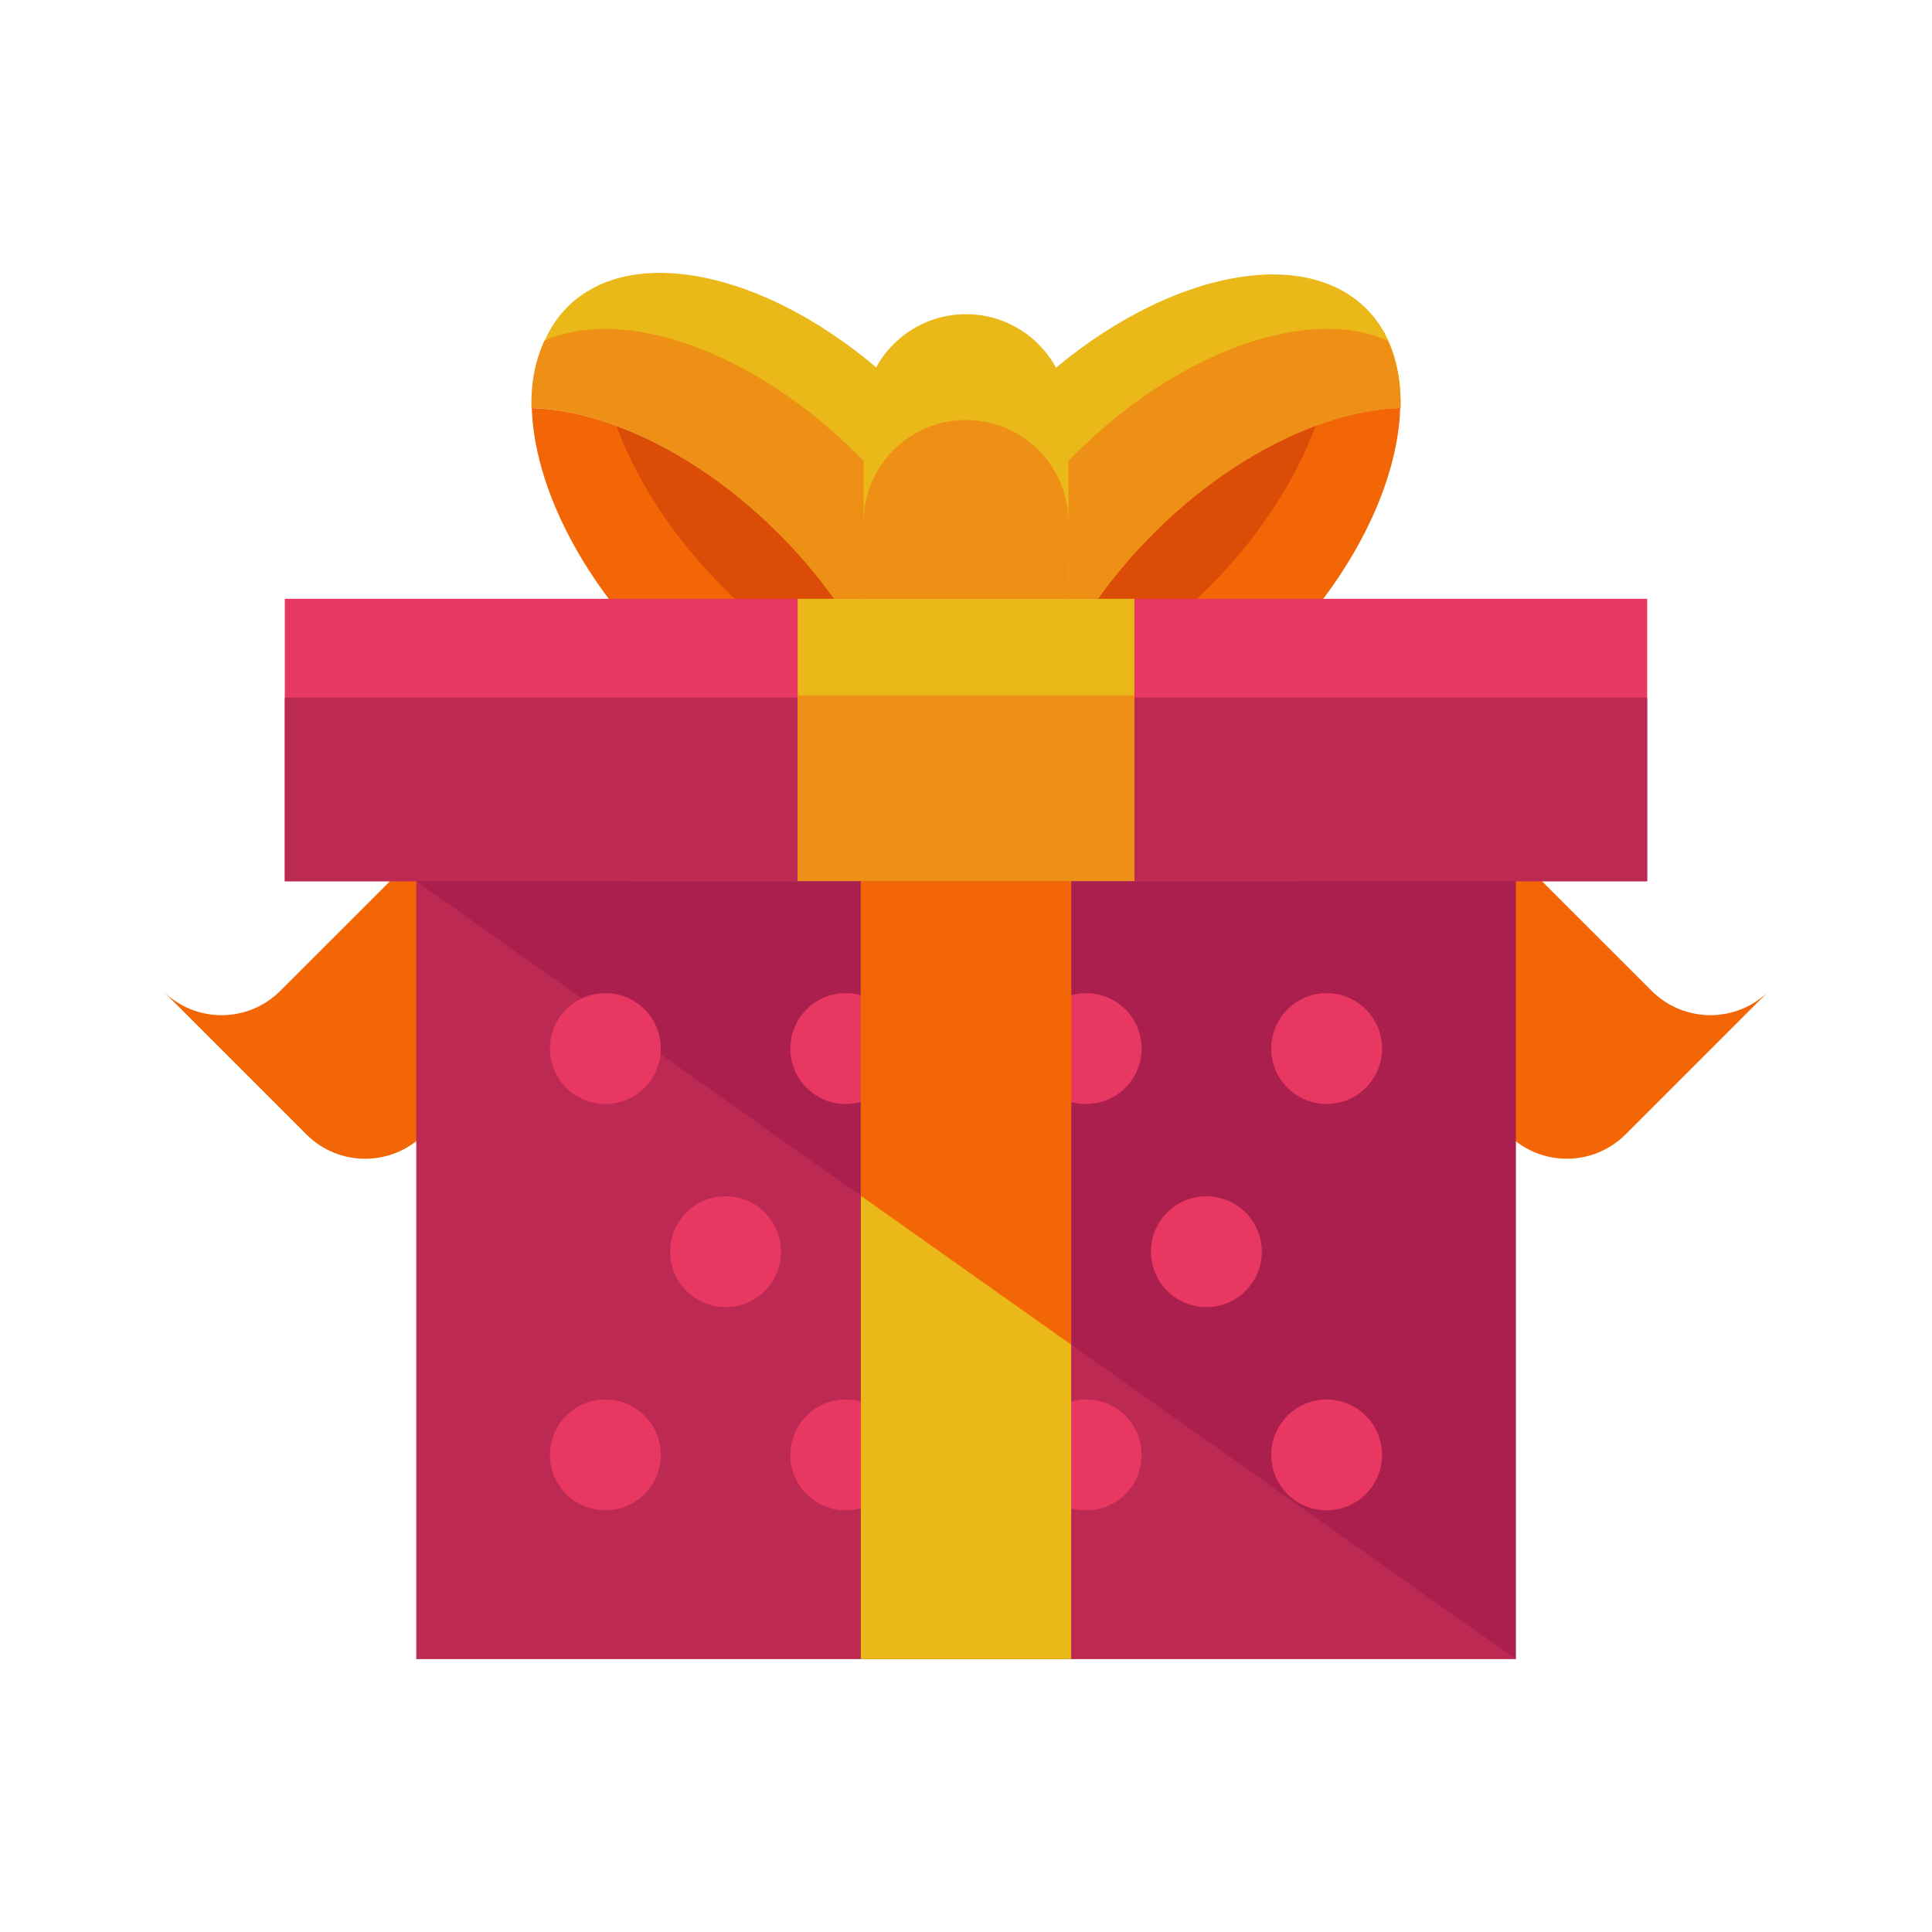 <?xml version="1.0" ?><!DOCTYPE svg  PUBLIC '-//W3C//DTD SVG 1.1//EN'  'http://www.w3.org/Graphics/SVG/1.1/DTD/svg11.dtd'><svg enable-background="new 0 0 75 75" height="75px" id="Layer_1" version="1.1" viewBox="0 0 75 75" width="75px" xml:space="preserve" xmlns="http://www.w3.org/2000/svg" xmlns:xlink="http://www.w3.org/1999/xlink"><g><g><g><g><path d="M22.093,31.824c-1.26-1.262-3.305-1.262-4.564,0L15.452,33.9l-0.002-0.002l-4.566,4.564      c-1.26,1.262-3.305,1.264-4.564,0l5.574,5.576c1.26,1.262,3.305,1.26,4.564-0.002l2.074-2.074h0.002l4.566-4.566      c1.26-1.26,3.305-1.26,4.566,0.002L22.093,31.824z" fill="#F26606"/><path d="M31.913,26.585c-1.262-1.26-3.305-1.26-4.566,0.002l-2.076,2.074V28.66l-3.17,3.172l5.566,5.566      l5.254-5.236c1.26-1.262,3.305-1.262,4.564-0.002L31.913,26.585z" fill="#1BC1A9"/><path d="M34.837,29.511l-2.924-2.926c-1.262-1.26-3.305-1.26-4.566,0.002l-1.877,1.877      c0.506,0.652,1.057,1.299,1.674,1.916c1.361,1.361,2.832,2.441,4.305,3.248l1.473-1.467c0.764-0.766,1.816-1.059,2.809-0.896      C35.476,30.683,35.183,30.095,34.837,29.511z" fill="#0CAFAF"/></g><g><path d="M52.907,31.824c1.26-1.262,3.303-1.262,4.564-0.002l2.076,2.078l0.002-0.002l4.566,4.564      c1.26,1.262,3.305,1.262,4.564,0l-5.574,5.574c-1.26,1.262-3.305,1.262-4.564,0l0.674,0.678l0,0l-7.316-7.316      c-1.262-1.262-3.307-1.262-4.566,0L52.907,31.824z" fill="#F26606"/><path d="M43.089,26.587c1.26-1.262,3.305-1.262,4.564-0.002l2.076,2.076l0,0l3.17,3.17l-5.566,5.566      l-5.254-5.238c-1.262-1.26-3.305-1.26-4.564,0L43.089,26.587z" fill="#1BC1A9"/><path d="M40.163,29.509l2.926-2.922c1.26-1.262,3.305-1.262,4.564-0.002l1.877,1.879      c-0.508,0.654-1.057,1.299-1.674,1.916c-1.361,1.361-2.832,2.441-4.305,3.248l-1.473-1.469      c-0.766-0.764-1.816-1.059-2.809-0.895C39.524,30.683,39.817,30.097,40.163,29.509z" fill="#0CAFAF"/></g></g><g><g><path d="M35.45,15.602c-4.63-4.749-10.623-6.415-13.388-3.719c-0.959,0.937-1.395,2.283-1.371,3.833      c2.907,0.119,6.504,1.891,9.523,4.99c3.021,3.097,4.702,6.738,4.747,9.647c1.548,0.062,2.905-0.336,3.866-1.273      C41.591,26.383,40.079,20.35,35.45,15.602z" fill="#EAB818"/><path d="M21.132,13.228c-0.352,0.766-0.527,1.641-0.5,2.611c2.908,0.082,6.527,1.809,9.586,4.869      c3.061,3.059,4.787,6.678,4.869,9.586c0.969,0.027,1.846-0.15,2.609-0.5c1.363-3.057-0.365-8.096-4.418-12.148      S24.188,11.865,21.132,13.228z" fill="#ED9015"/><g><path d="M22.653,11.439c0.078-0.049,0.162-0.096,0.244-0.141C22.815,11.343,22.731,11.39,22.653,11.439z" fill="#F26606"/><path d="M20.679,14.875c-0.027,0.26-0.041,0.527-0.039,0.801C20.638,15.402,20.651,15.134,20.679,14.875z" fill="#F26606"/><path d="M20.987,13.542c0.082-0.215,0.176-0.422,0.285-0.619C21.163,13.121,21.069,13.328,20.987,13.542z" fill="#F26606"/><path d="M21.415,12.679c0.15-0.234,0.318-0.459,0.514-0.658C21.733,12.222,21.565,12.445,21.415,12.679z" fill="#F26606"/><path d="M20.7,14.662c0.043-0.314,0.113-0.617,0.205-0.906C20.813,14.044,20.745,14.347,20.7,14.662z" fill="#F26606"/><path d="M23.519,11.013c0.07-0.025,0.139-0.059,0.211-0.082C23.657,10.955,23.589,10.988,23.519,11.013z" fill="#F26606"/><path d="M40.269,25.113c-0.004,0-0.008-0.002-0.014-0.002c0.004,0.055,0.006,0.111,0.006,0.166       C40.261,25.222,40.269,25.169,40.269,25.113z" fill="#F26606"/><path d="M25.813,10.669c0-0.004,0-0.008,0-0.012c-0.057-0.002-0.107,0.008-0.164,0.008       C25.702,10.666,25.759,10.667,25.813,10.669z" fill="#F26606"/><path d="M21.995,11.955c-0.01,0.008-0.02,0.016-0.029,0.023c-0.004,0.002-0.004,0.004-0.006,0.006       C21.97,11.974,21.983,11.966,21.995,11.955z" fill="#F26606"/><path d="M24.638,10.724c0.07-0.01,0.145-0.012,0.215-0.02C24.782,10.712,24.708,10.714,24.638,10.724z" fill="#F26606"/><path d="M40.2,26.289c0.012-0.07,0.014-0.145,0.021-0.215C40.214,26.144,40.21,26.218,40.2,26.289z" fill="#F26606"/><path d="M39.913,27.408c0.025-0.07,0.059-0.139,0.082-0.211C39.972,27.269,39.938,27.337,39.913,27.408z" fill="#F26606"/><path d="M38.94,28.966c0.004-0.002,0.004-0.004,0.006-0.004c0.01-0.01,0.016-0.023,0.025-0.033       C38.96,28.941,38.952,28.955,38.94,28.966z" fill="#F26606"/><path d="M39.487,28.271c0.049-0.078,0.096-0.16,0.141-0.242C39.581,28.111,39.536,28.193,39.487,28.271z" fill="#F26606"/><path d="M38.905,28.996c-0.201,0.197-0.424,0.365-0.658,0.516C38.481,29.361,38.704,29.193,38.905,28.996z" fill="#F26606"/><path d="M37.171,30.021c-0.289,0.09-0.592,0.16-0.906,0.205C36.579,30.181,36.882,30.111,37.171,30.021z" fill="#F26606"/><path d="M35.251,30.287c0.275,0.002,0.541-0.014,0.799-0.041C35.792,30.273,35.524,30.289,35.251,30.287z" fill="#F26606"/><path d="M38.003,29.654c-0.197,0.109-0.404,0.203-0.619,0.283C37.599,29.857,37.806,29.763,38.003,29.654z" fill="#F26606"/><path d="M30.218,20.708c-3.055-3.057-6.668-4.783-9.574-4.867c0.088,2.904,1.814,6.516,4.869,9.572       c3.055,3.055,6.668,4.781,9.572,4.869C35.001,27.376,33.274,23.763,30.218,20.708z" fill="#F26606"/><path d="M23.931,16.541c0.779,2.102,2.189,4.311,4.166,6.287c1.979,1.979,4.188,3.389,6.291,4.168       c-0.783-2.102-2.191-4.311-4.17-6.287C28.241,18.73,26.032,17.32,23.931,16.541z" fill="#DB4D07"/></g></g><g><path d="M39.612,15.537c4.689-4.688,10.703-6.277,13.436-3.547c0.947,0.949,1.363,2.301,1.32,3.85      c-2.91,0.082-6.527,1.809-9.586,4.869c-3.059,3.059-4.787,6.678-4.869,9.586c-1.551,0.043-2.9-0.375-3.848-1.322      C33.335,26.242,34.921,20.228,39.612,15.537z" fill="#EAB818"/><path d="M53.868,13.228c0.35,0.766,0.527,1.643,0.5,2.611c-2.91,0.082-6.527,1.809-9.586,4.869      c-3.059,3.059-4.787,6.678-4.869,9.586c-0.969,0.027-1.846-0.15-2.609-0.5c-1.365-3.057,0.365-8.096,4.418-12.148      S50.812,11.865,53.868,13.228z" fill="#ED9015"/><g><path d="M52.347,11.441c-0.08-0.051-0.162-0.098-0.244-0.145C52.185,11.343,52.267,11.388,52.347,11.441z" fill="#F26606"/><path d="M54.319,14.876c0.029,0.258,0.043,0.523,0.041,0.799C54.362,15.402,54.349,15.134,54.319,14.876z" fill="#F26606"/><path d="M54.011,13.542c-0.08-0.215-0.174-0.422-0.283-0.619C53.837,13.121,53.931,13.328,54.011,13.542z" fill="#F26606"/><path d="M53.585,12.679c-0.15-0.236-0.318-0.459-0.514-0.658C53.265,12.222,53.435,12.443,53.585,12.679z" fill="#F26606"/><path d="M54.3,14.662c-0.045-0.314-0.113-0.617-0.207-0.906C54.187,14.042,54.255,14.345,54.3,14.662z" fill="#F26606"/><path d="M51.481,11.013c-0.07-0.027-0.137-0.059-0.209-0.082C51.345,10.955,51.411,10.986,51.481,11.013z" fill="#F26606"/><path d="M34.731,25.113c0.004,0,0.008-0.002,0.012-0.002c-0.002,0.055-0.002,0.111-0.002,0.166       C34.741,25.222,34.729,25.169,34.731,25.113z" fill="#F26606"/><path d="M49.187,10.667c0-0.002,0-0.006,0-0.01c0.057-0.002,0.107,0.008,0.164,0.008       C49.294,10.666,49.241,10.667,49.187,10.667z" fill="#F26606"/><path d="M53.005,11.955c0.008,0.008,0.02,0.014,0.031,0.023c0,0.002,0.002,0.006,0.004,0.006       C53.028,11.974,53.015,11.966,53.005,11.955z" fill="#F26606"/><path d="M50.362,10.724c-0.07-0.01-0.143-0.014-0.215-0.02C50.22,10.71,50.292,10.714,50.362,10.724z" fill="#F26606"/><path d="M34.8,26.289c-0.012-0.07-0.014-0.145-0.021-0.217C34.786,26.144,34.79,26.218,34.8,26.289z" fill="#F26606"/><path d="M35.087,27.408c-0.025-0.07-0.059-0.139-0.082-0.213C35.028,27.269,35.062,27.337,35.087,27.408z" fill="#F26606"/><path d="M36.06,28.966c-0.004-0.002-0.004-0.004-0.008-0.006c-0.008-0.01-0.014-0.021-0.021-0.031       C36.038,28.941,36.048,28.955,36.06,28.966z" fill="#F26606"/><path d="M35.515,28.271c-0.053-0.078-0.098-0.158-0.145-0.242C35.417,28.111,35.464,28.193,35.515,28.271z" fill="#F26606"/><path d="M36.095,28.996c0.201,0.197,0.424,0.365,0.658,0.516C36.519,29.361,36.296,29.193,36.095,28.996z" fill="#F26606"/><path d="M37.829,30.019c0.289,0.092,0.59,0.162,0.906,0.209C38.419,30.181,38.118,30.111,37.829,30.019z" fill="#F26606"/><path d="M39.749,30.287c-0.275,0.002-0.541-0.014-0.801-0.041C39.208,30.273,39.474,30.289,39.749,30.287z" fill="#F26606"/><path d="M36.997,29.654c0.195,0.109,0.404,0.205,0.619,0.283C37.401,29.859,37.192,29.763,36.997,29.654z" fill="#F26606"/><path d="M44.782,20.708c3.055-3.057,6.668-4.783,9.574-4.869c-0.086,2.906-1.814,6.518-4.869,9.574       c-3.055,3.055-6.668,4.781-9.574,4.867C39.999,27.376,41.726,23.763,44.782,20.708z" fill="#F26606"/><path d="M51.069,16.541c-0.777,2.102-2.191,4.311-4.166,6.287c-1.979,1.979-4.188,3.387-6.289,4.168       c0.781-2.102,2.189-4.311,4.168-6.287C46.759,18.732,48.968,17.32,51.069,16.541z" fill="#DB4D07"/></g></g></g><path d="M41.479,28.183c0,2.199-1.783,3.979-3.98,3.979l0,0c-2.197,0.002-3.977-1.779-3.977-3.977v-12.01    c0-2.197,1.779-3.977,3.977-3.979l0,0c2.197,0,3.98,1.781,3.979,3.979L41.479,28.183z" fill="#EAB818"/><path d="M37.499,16.306c-2.197-0.002-3.977,1.781-3.977,3.979v7.9c0,2.197,1.779,3.979,3.977,3.977    c2.197,0,3.98-1.779,3.98-3.979l-0.002-7.898C41.479,18.085,39.696,16.304,37.499,16.306z" fill="#ED9015"/></g><g><rect fill="#E83862" height="10.965" width="52.887" x="11.056" y="23.246"/><rect fill="#BC2A54" height="7.127" width="52.887" x="11.056" y="27.083"/><rect fill="#EAB818" height="10.965" width="13.068" x="30.966" y="23.246"/><rect fill="#ED9015" height="7.215" width="13.068" x="30.966" y="26.996"/></g><g><rect fill="#BC2A54" height="30.197" width="42.682" x="16.159" y="34.21"/><polygon fill="#AA1F4D" points="16.159,34.21 58.841,64.408 58.841,34.21   "/></g><g><circle cx="23.5" cy="40.705" fill="#E83862" r="2.151"/><circle cx="32.832" cy="40.705" fill="#E83862" r="2.151"/><circle cx="42.166" cy="40.705" fill="#E83862" r="2.151"/><circle cx="51.5" cy="40.705" fill="#E83862" r="2.151"/></g><g><circle cx="28.166" cy="48.591" fill="#E83862" r="2.151"/><circle cx="37.5" cy="48.591" fill="#E83862" r="2.151"/><circle cx="46.832" cy="48.591" fill="#E83862" r="2.151"/></g><g><circle cx="23.5" cy="56.48" fill="#E83862" r="2.151"/><circle cx="32.832" cy="56.48" fill="#E83862" r="2.151"/><circle cx="42.166" cy="56.48" fill="#E83862" r="2.151"/><circle cx="51.5" cy="56.48" fill="#E83862" r="2.151"/></g><rect fill="#EAB818" height="30.197" width="8.166" x="33.417" y="34.21"/><polygon fill="#F26606" points="41.583,52.199 41.583,34.21 33.417,34.21 33.417,46.419  "/></g></svg>